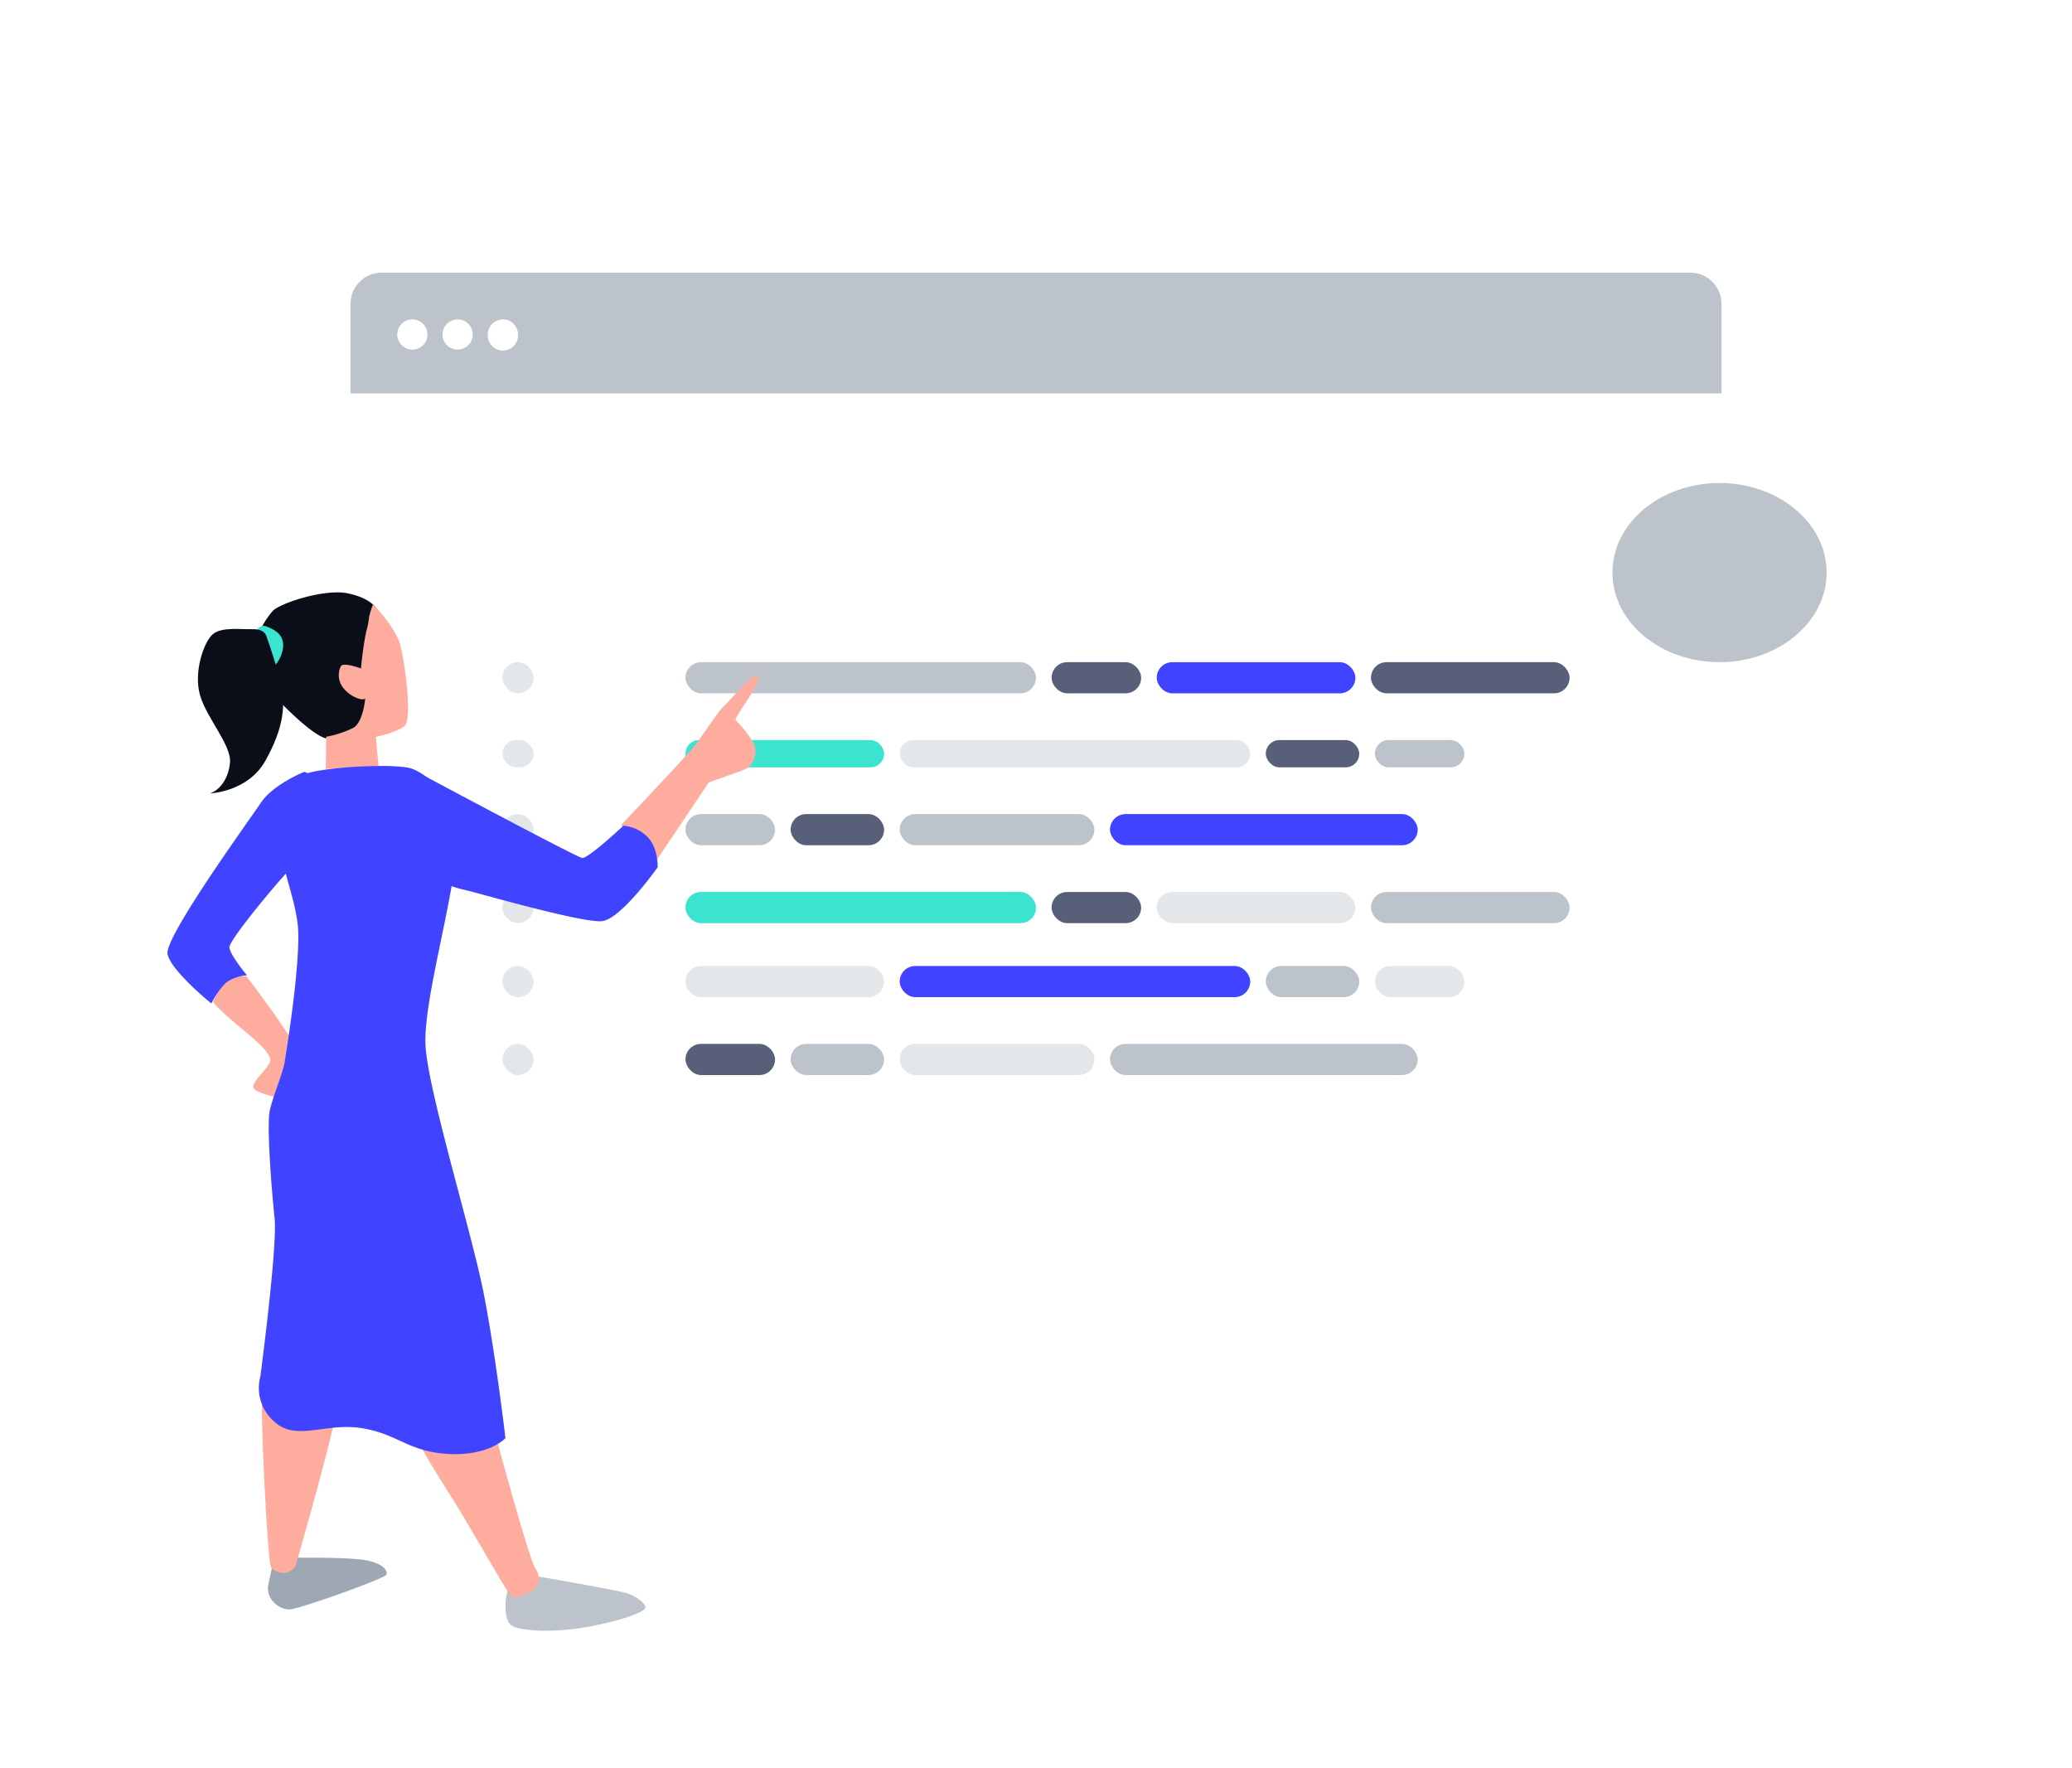 <svg xmlns="http://www.w3.org/2000/svg" xmlns:xlink="http://www.w3.org/1999/xlink" width="532" height="454" viewBox="0 0 532 454">
  <defs>
    <filter id="Bg" x="0" y="0" width="532" height="454" filterUnits="userSpaceOnUse">
      <feOffset dy="20" input="SourceAlpha"/>
      <feGaussianBlur stdDeviation="30" result="blur"/>
      <feFlood flood-color="#090e18" flood-opacity="0.102"/>
      <feComposite operator="in" in2="blur"/>
      <feComposite in="SourceGraphic"/>
    </filter>
  </defs>
  <g id="Illustration" transform="translate(43 70)">
    <g id="Browser_Illustration" data-name="Browser Illustration" transform="translate(46.906)">
      <g id="Bg-2" data-name="Bg">
        <path id="Path" d="M17.716,36.659c8.556-.961,14.562-9.928,13.415-20.027S22.111-.877,13.555.084-1.007,10.011.14,20.111,9.16,37.62,17.716,36.659Z" transform="translate(166.516 254.855)" fill="#bdc3ca"/>
        <g transform="matrix(1, 0, 0, 1, -89.91, -70)" filter="url(#Bg)">
          <rect id="Bg-3" data-name="Bg" width="352" height="274" rx="8" transform="translate(90 70)" fill="#fff"/>
        </g>
        <ellipse id="Oval" cx="27.5" cy="23" rx="27.5" ry="23" transform="translate(324.094 54)" fill="#bdc3ca"/>
      </g>
      <g id="Top">
        <path id="Combined_Shape" data-name="Combined Shape" d="M0,31V8A8,8,0,0,1,8,0H344a8,8,0,0,1,8,8V31Z" transform="translate(0.094)" fill="#bdc3ca"/>
        <path id="Combined_Shape-2" data-name="Combined Shape" d="M23.251,4.125V3.875a3.875,3.875,0,1,1,7.75,0v.249a3.875,3.875,0,1,1-7.75,0ZM11.625,3.875A3.875,3.875,0,1,1,15.5,7.75,3.875,3.875,0,0,1,11.625,3.875ZM0,3.875A3.875,3.875,0,1,1,3.875,7.75,3.876,3.876,0,0,1,0,3.875Z" transform="translate(12.094 12)" fill="#fff"/>
      </g>
    </g>
    <g id="Code" transform="translate(85.994 100.066)">
      <rect id="Rectangle" width="8" height="8" rx="4" transform="translate(0.006 -0.066)" fill="#e4e7ea"/>
      <rect id="Rectangle-2" data-name="Rectangle" width="8" height="7" rx="3.5" transform="translate(0.006 19.934)" fill="#e4e7ea"/>
      <rect id="Rectangle-3" data-name="Rectangle" width="8" height="8" rx="4" transform="translate(0.006 38.934)" fill="#e4e7ea"/>
      <rect id="Rectangle-4" data-name="Rectangle" width="90" height="8" rx="4" transform="translate(47.006 -0.066)" fill="#bdc3ca"/>
      <rect id="Rectangle-5" data-name="Rectangle" width="90" height="7" rx="3.5" transform="translate(102.006 19.934)" fill="#e4e7ea"/>
      <rect id="Rectangle-6" data-name="Rectangle" width="79" height="8" rx="4" transform="translate(156.006 38.934)" fill="#4043ff"/>
      <rect id="Rectangle-7" data-name="Rectangle" width="23" height="8" rx="4" transform="translate(141.006 -0.066)" fill="#576078"/>
      <rect id="Rectangle-8" data-name="Rectangle" width="24" height="7" rx="3.5" transform="translate(196.006 19.934)" fill="#576078"/>
      <rect id="Rectangle-9" data-name="Rectangle" width="23" height="7" rx="3.5" transform="translate(224.006 19.934)" fill="#bdc3ca"/>
      <rect id="Rectangle-10" data-name="Rectangle" width="23" height="8" rx="4" transform="translate(47.006 38.934)" fill="#bdc3ca"/>
      <rect id="Rectangle-11" data-name="Rectangle" width="24" height="8" rx="4" transform="translate(74.006 38.934)" fill="#576078"/>
      <rect id="Rectangle-12" data-name="Rectangle" width="51" height="8" rx="4" transform="translate(168.006 -0.066)" fill="#4043ff"/>
      <rect id="Rectangle-13" data-name="Rectangle" width="51" height="7" rx="3.5" transform="translate(47.006 19.934)" fill="#3be4ce"/>
      <rect id="Rectangle-14" data-name="Rectangle" width="50" height="8" rx="4" transform="translate(102.006 38.934)" fill="#bdc3ca"/>
      <rect id="Rectangle-15" data-name="Rectangle" width="51" height="8" rx="4" transform="translate(223.006 -0.066)" fill="#576078"/>
      <rect id="Rectangle-16" data-name="Rectangle" width="8" height="8" rx="4" transform="translate(0.006 58.934)" fill="#e4e7ea"/>
      <rect id="Rectangle-17" data-name="Rectangle" width="8" height="8" rx="4" transform="translate(0.006 77.934)" fill="#e4e7ea"/>
      <rect id="Rectangle-18" data-name="Rectangle" width="8" height="8" rx="4" transform="translate(0.006 97.934)" fill="#e4e7ea"/>
      <rect id="Rectangle-19" data-name="Rectangle" width="90" height="8" rx="4" transform="translate(47.006 58.934)" fill="#3be4ce"/>
      <rect id="Rectangle-20" data-name="Rectangle" width="90" height="8" rx="4" transform="translate(102.006 77.934)" fill="#4043ff"/>
      <rect id="Rectangle-21" data-name="Rectangle" width="79" height="8" rx="4" transform="translate(156.006 97.934)" fill="#bdc3ca"/>
      <rect id="Rectangle-22" data-name="Rectangle" width="23" height="8" rx="4" transform="translate(141.006 58.934)" fill="#576078"/>
      <rect id="Rectangle-23" data-name="Rectangle" width="24" height="8" rx="4" transform="translate(196.006 77.934)" fill="#bdc3ca"/>
      <rect id="Rectangle-24" data-name="Rectangle" width="23" height="8" rx="4" transform="translate(224.006 77.934)" fill="#e4e7ea"/>
      <rect id="Rectangle-25" data-name="Rectangle" width="23" height="8" rx="4" transform="translate(47.006 97.934)" fill="#576078"/>
      <rect id="Rectangle-26" data-name="Rectangle" width="24" height="8" rx="4" transform="translate(74.006 97.934)" fill="#bdc3ca"/>
      <rect id="Rectangle-27" data-name="Rectangle" width="51" height="8" rx="4" transform="translate(168.006 58.934)" fill="#e4e7ea"/>
      <rect id="Rectangle-28" data-name="Rectangle" width="51" height="8" rx="4" transform="translate(47.006 77.934)" fill="#e4e7ea"/>
      <rect id="Rectangle-29" data-name="Rectangle" width="50" height="8" rx="4" transform="translate(102.006 97.934)" fill="#e4e7ea"/>
      <rect id="Rectangle-30" data-name="Rectangle" width="51" height="8" rx="4" transform="translate(223.006 58.934)" fill="#bdc3ca"/>
    </g>
    <g id="Woamn" transform="translate(0 82.085)">
      <path id="Path-2" data-name="Path" d="M7.95.061s21.208,3.633,23.593,4.48S36.5,7.525,35.861,8.372s-4.473,2.726-13.9,4.546-17.486,1.231-20.063,0S-.293,5.261,1.061,2.337,7.95.061,7.95.061Z" transform="translate(86.776 252.51)" fill="#bdc3ca"/>
      <path id="Path-3" data-name="Path" d="M6.931.023s13.83-.211,18.306.658S30.7,3.335,30.454,4.328,8.327,13.08,5.692,13.28-.735,10.707.124,6.783,1.345.41,2.2.2A40.9,40.9,0,0,1,6.931.023Z" transform="translate(25.798 247.819)" fill="#9ea8b5"/>
      <path id="Path-4" data-name="Path" d="M22.281,8.455S30.94,40.7,32.661,43.319s1.149,5.375-1.974,6.464-3.564,1.918-5.284-.77-6.6-11.235-11.959-20.2C8.289,20.175-.064,8.65,0,2.382S20.985,3.678,22.281,8.455Z" transform="translate(61.759 207.167)" fill="#feac9e"/>
      <path id="Path-5" data-name="Path" d="M8.669,46.632S20.164,6.862,19.518,3.747,1.032-1.47.2,1.269s1.232,44.71,2.2,45.852S6.666,49.688,8.669,46.632Z" transform="translate(24.235 203.259)" fill="#feac9e"/>
      <path id="Path-6" data-name="Path" d="M0,6.576S2.132,1.721,3.885.852A12.656,12.656,0,0,1,8.523,0S22.258,17.955,22.632,21.3s-2.021,8.829-3.032,9.71-7.612-.63-9.067-2.019,4.4-5.736,4.142-7.568-3.032-4.353-7.513-8.07S0,7,0,6.576Z" transform="translate(11.726 98.502)" fill="#feac9e"/>
      <path id="Path-7" data-name="Path" d="M0,38.589s17.643-18.46,19.665-21.353,5.834-8.476,6.654-9.1S33.6,0,34.657,0s.387,2.168-.916,4.431-4.674,6.836-4.341,7.222,4.769,5.007,5.061,7.27a5.8,5.8,0,0,1-1.927,5.007c-.963.725-9.883,3.564-10.073,3.8S8.194,49.155,7.9,49.25,0,38.589,0,38.589Z" transform="translate(116.483 21.108)" fill="#feac9e"/>
      <path id="Path-8" data-name="Path" d="M30.227,4.149S28.735,1.436,22.785.235,5.617,2.733,3.632,4.7A22.367,22.367,0,0,0,0,10.471S.071,22.415,4.577,27.209,15.664,37.915,17.934,37.5s9,.868,11.08-5.3S32.225,6.528,30.227,4.149Z" transform="translate(23.453 0)" fill="#090e18"/>
      <path id="Path-9" data-name="Path" d="M.012,1.353S1.1-.522,2.739.143,6.854,1.814,7.028,4.671s-2.452,7.68-4.887,5.882S.012,1.353.012,1.353Z" transform="translate(22.671 8.599)" fill="#3be4ce"/>
      <path id="Path-10" data-name="Path" d="M3.132,42.215s9.686-.319,14.2-8.4,5.635-14.451,3.534-21.68S17.635,2.086,17.635,2.086,17.443.007,14.118.072,6.068-.566,3.793,1.377-1.157,11.063.532,16.992s8.166,12.9,7.7,17.4S5.343,41.442,3.132,42.215Z" transform="translate(7.818 9.381)" fill="#090e18"/>
      <path id="Path-11" data-name="Path" d="M13.541,41.386l-.7-7.412s5.071-1.017,7.339-2.757S20,12.338,18.752,9.181A32.381,32.381,0,0,0,12.089,0a29.1,29.1,0,0,0-.95,3.033,23.051,23.051,0,0,1-.793,4.026,87.474,87.474,0,0,0-1.306,9.346s-4.523-1.7-5.176-.576a5.245,5.245,0,0,0,.344,5.19,8.237,8.237,0,0,0,4.57,3.233c1.4.247,1.358-.247,1.358-.247s-.484,6.119-3.066,7.641A25.51,25.51,0,0,1,.093,33.927L0,42.215" transform="translate(40.652 3.127)" fill="#feac9e"/>
      <path id="Path-12" data-name="Path" d="M34.971.014s-7.807,3.147-10.95,7.817-24.854,34.614-24,38.9S11.262,59.414,11.262,59.414s2.344-4.67,4.647-5.911A11.56,11.56,0,0,1,20.4,52.168s-4.324-5.147-4.494-7.152,15.256-20.31,16.683-21.168S39.53-.668,34.971.014Z" transform="translate(0 46.124)" fill="#4043ff"/>
      <path id="Path-13" data-name="Path" d="M6.617,76.1s4.544-27.037,3.31-35.917-4.862-15-4.291-23.407,1.24-12.517,5.72-14.52S35.276-.8,39.373.731s11.246,7.26,11.34,19.1S42.136,60.054,42.8,71.8s11.881,48.021,14.932,63.561,5.591,37.2,5.591,37.2-4.068,4.585-14.485,4.078-12.962-5.1-22.362-6.624S9.451,173.581,3.86,168.23A11.379,11.379,0,0,1,.4,156.733s4.415-33.342,3.651-40.6S1.95,92.259,2.843,88.34,6.153,78.971,6.617,76.1Z" transform="translate(23.453 44.561)" fill="#4043ff"/>
      <path id="Path-14" data-name="Path" d="M5.611,0s42.28,22.647,43.812,22.837,10.545-8.252,10.545-8.252a9.631,9.631,0,0,1,6.139,2.782c2.874,2.782,2.685,7.867,2.685,7.867S59.5,38.381,54.6,39.05s-33.462-7.677-35.568-8.062-11.5-3.552-13.425-6.144S-5.992,1.823,5.611,0Z" transform="translate(57.069 45.342)" fill="#4043ff"/>
    </g>
  </g>
</svg>
